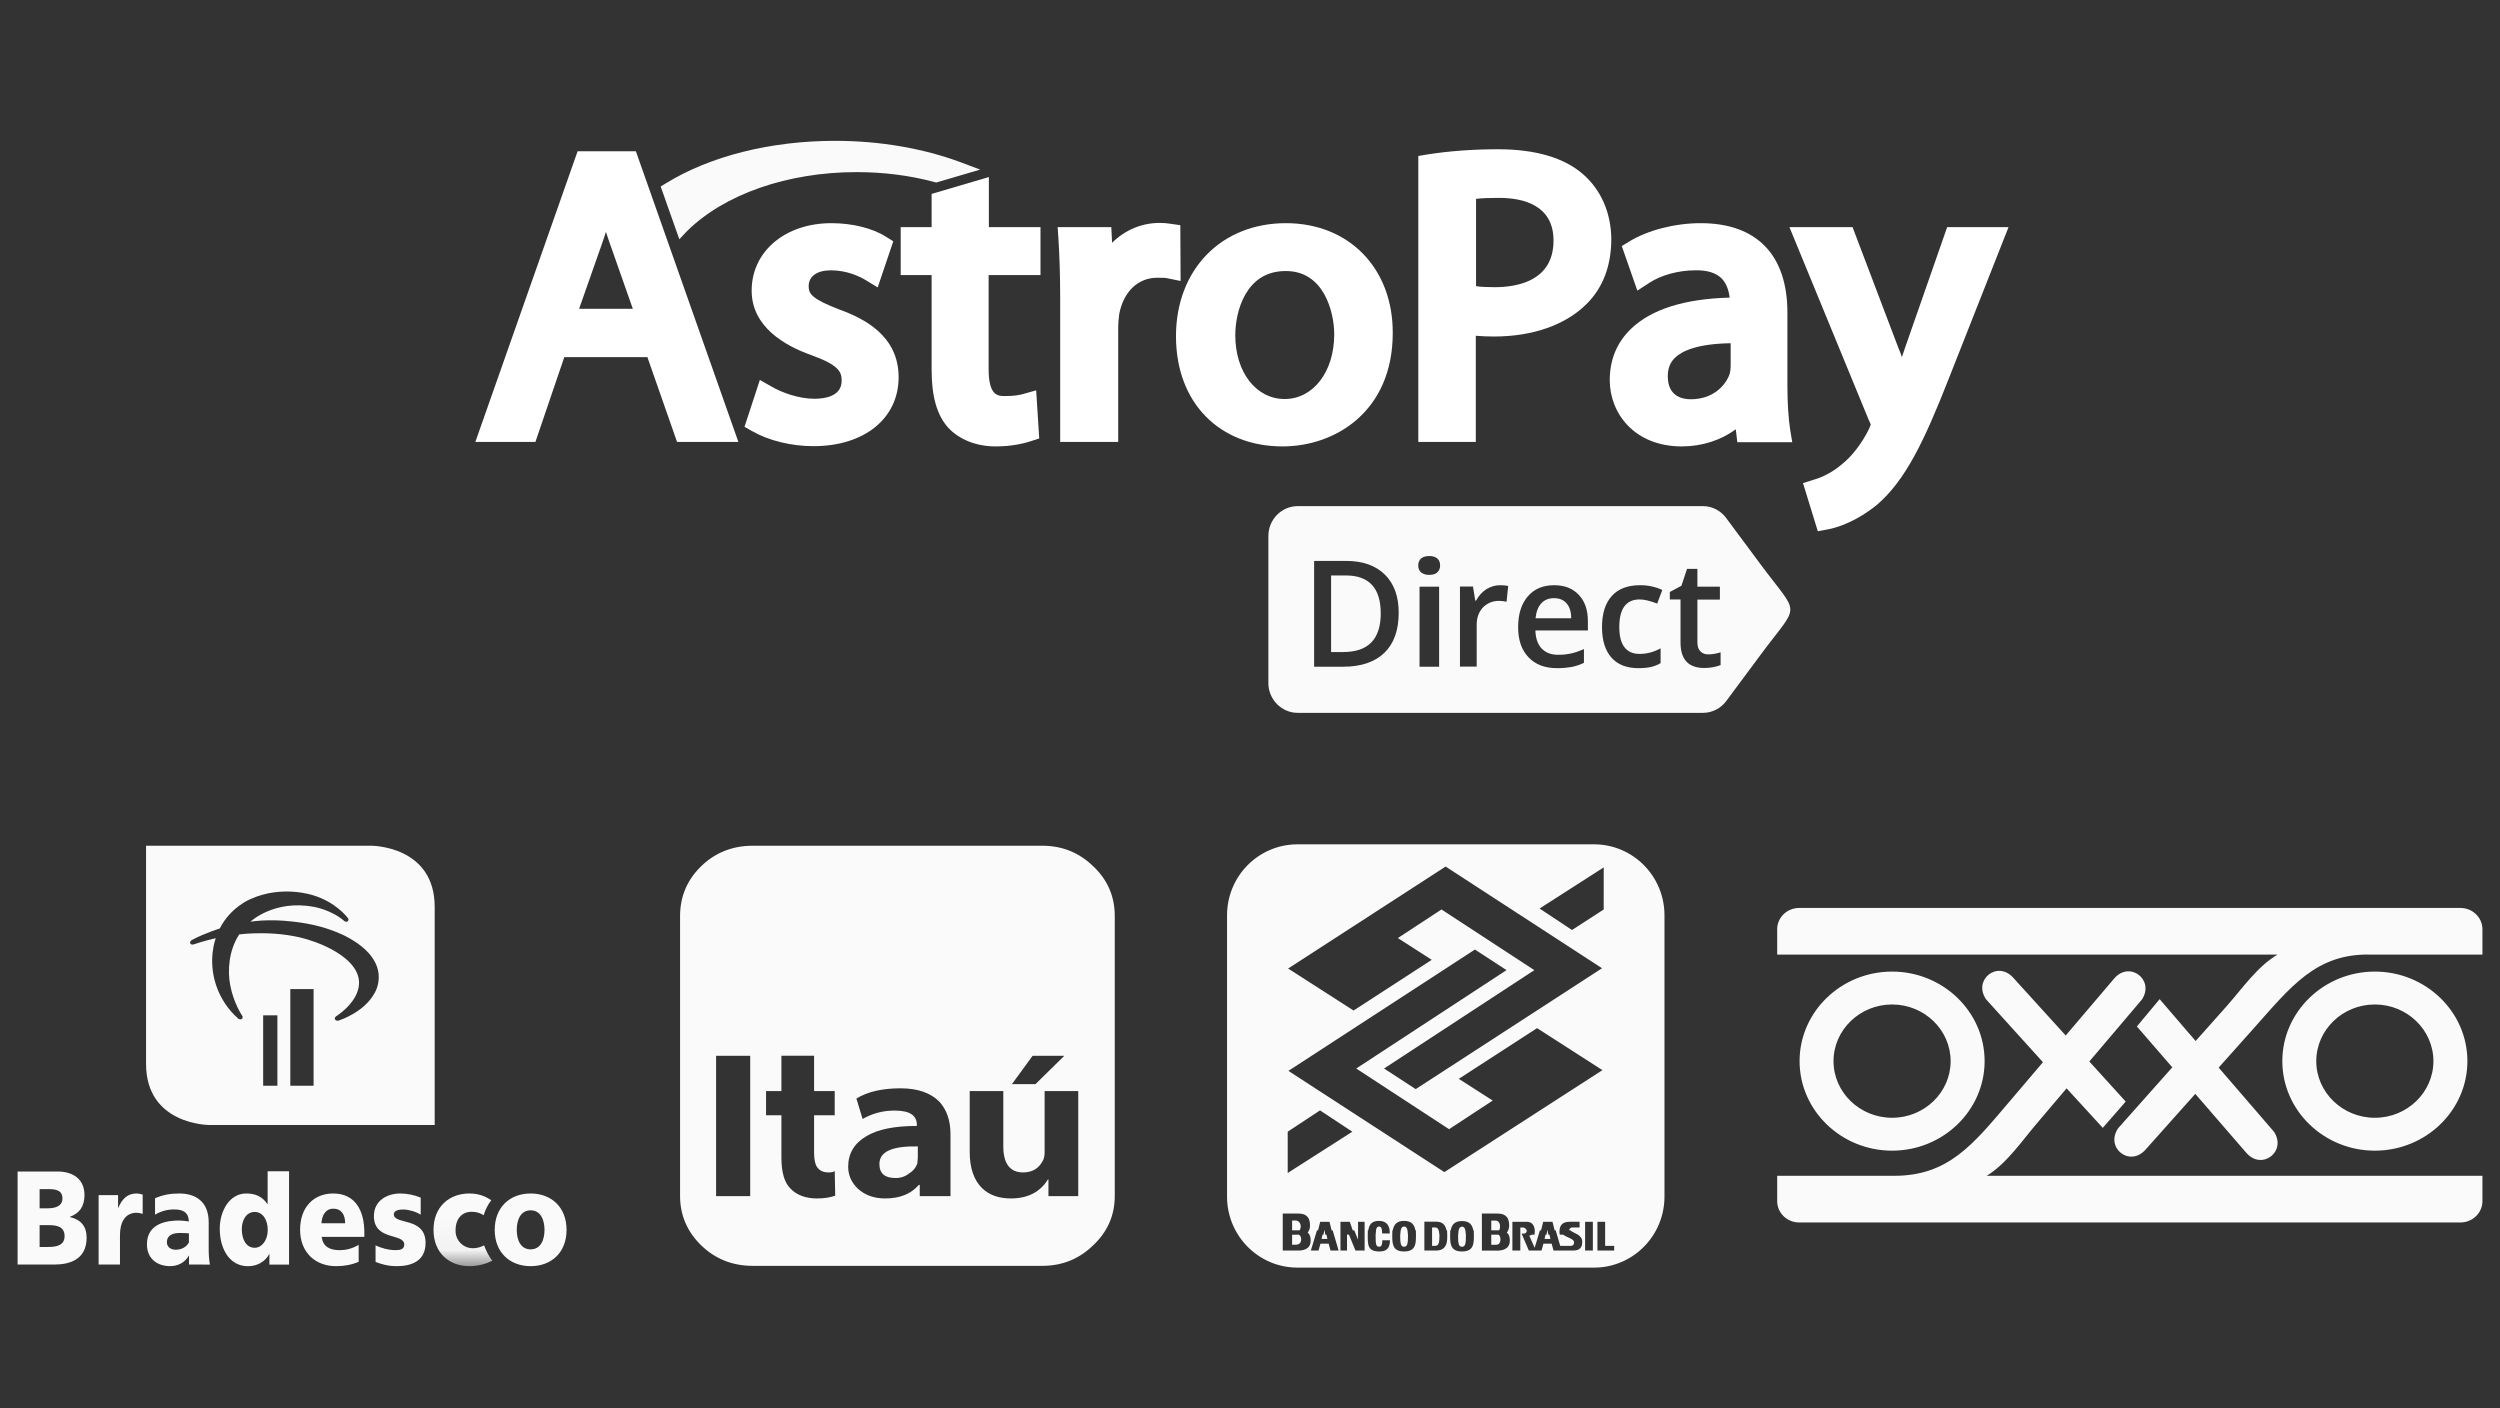 <svg width="71" height="40" viewBox="0 0 71 40" fill="none" xmlns="http://www.w3.org/2000/svg">
<rect x="0" y="0" width="71" height="40" fill="#333333" stroke="none"/>
<path d="M21.374 24.019H29.599C30.172 24.019 30.649 24.216 31.044 24.599C31.454 24.982 31.659 25.457 31.659 26.012V33.97C31.659 34.511 31.454 34.986 31.044 35.369C30.649 35.752 30.172 35.95 29.599 35.95H21.374C20.802 35.95 20.31 35.752 19.915 35.369C19.519 34.986 19.314 34.511 19.314 33.97V26.012C19.314 25.457 19.52 24.982 19.915 24.599C20.31 24.216 20.802 24.019 21.374 24.019ZM28.739 30.789H29.408L30.227 29.984H29.326L28.739 30.789ZM28.494 30.987H27.54V32.716C27.54 33.178 27.662 33.521 27.893 33.746C28.099 33.943 28.372 34.036 28.712 34.036C29.19 34.036 29.544 33.851 29.762 33.495H29.776V33.97H30.622V30.987H29.667V32.729C29.667 32.809 29.653 32.874 29.64 32.914C29.531 33.165 29.34 33.297 29.053 33.297C28.685 33.297 28.494 33.046 28.494 32.558V30.987ZM26.039 31.977C25.412 31.977 24.934 32.069 24.607 32.267C24.265 32.465 24.088 32.756 24.088 33.138C24.088 33.376 24.184 33.587 24.362 33.758C24.566 33.943 24.825 34.036 25.138 34.036C25.562 34.036 25.875 33.904 26.093 33.653H26.121V33.97H26.994V32.214C26.994 31.819 26.885 31.515 26.68 31.29C26.434 31.04 26.066 30.908 25.576 30.908C25.07 30.908 24.648 31 24.321 31.198L24.498 31.779C24.776 31.619 25.092 31.537 25.412 31.541C25.834 31.541 26.039 31.674 26.039 31.951V31.977ZM23.706 30.987H23.12V29.983H22.192V30.987H21.756V31.674H22.192V32.874C22.192 33.284 22.274 33.587 22.452 33.758C22.629 33.943 22.888 34.036 23.201 34.036C23.407 34.036 23.57 34.01 23.72 33.957L23.706 33.257C23.679 33.284 23.625 33.297 23.529 33.297C23.379 33.297 23.27 33.244 23.201 33.139C23.148 33.059 23.12 32.927 23.12 32.729V31.674H23.706V30.987ZM24.975 33.059C24.975 32.703 25.343 32.544 26.066 32.558V32.874L26.052 33.046C26.01 33.164 25.928 33.262 25.821 33.324C25.709 33.414 25.568 33.461 25.425 33.455C25.125 33.455 24.975 33.323 24.975 33.059ZM20.337 29.984V33.97H21.306V29.984H20.337ZM36.43 35.066V35.516H36.862C36.966 35.516 37.223 35.504 37.223 35.232C37.223 35.133 37.203 35.055 37.138 35.007C37.184 34.948 37.207 34.874 37.204 34.798C37.204 34.524 37.05 34.465 36.864 34.465H36.43V35.066ZM36.907 34.942H36.696V34.663H36.792C36.878 34.663 36.94 34.733 36.94 34.828C36.94 34.879 36.926 34.916 36.907 34.942ZM37.817 34.942L37.758 34.699H37.494L37.433 34.941H37.402L37.228 35.516H37.446L37.501 35.32H37.734L37.787 35.516H38.017L37.848 34.942H37.817ZM37.67 35.065L37.699 35.185H37.532L37.559 35.065H37.586L37.612 34.927L37.64 35.065H37.67ZM38.255 35.065V35.05L38.26 35.065H38.311L38.496 35.516H38.755V34.699H38.569V34.941L38.568 35.205L38.46 34.941H38.417L38.334 34.699H38.069V35.516H38.255V35.065ZM39.067 35.065H39.069C39.077 34.871 39.103 34.834 39.169 34.834C39.227 34.834 39.253 34.888 39.253 35.031H39.469C39.477 34.8 39.371 34.673 39.163 34.673C38.958 34.673 38.884 34.778 38.859 34.941H38.846C38.845 34.984 38.844 35.029 38.844 35.078C38.844 35.343 38.836 35.542 39.173 35.542C39.364 35.542 39.475 35.465 39.475 35.224H39.258C39.255 35.296 39.254 35.407 39.173 35.407C39.08 35.407 39.067 35.351 39.067 35.078V35.065ZM40.197 34.942C40.17 34.786 40.093 34.673 39.876 34.673C39.66 34.673 39.583 34.785 39.555 34.941H39.543C39.54 34.985 39.54 35.031 39.54 35.078C39.54 35.313 39.54 35.542 39.876 35.542C40.213 35.542 40.213 35.313 40.213 35.078C40.213 35.031 40.213 34.985 40.211 34.942H40.197ZM39.987 35.065V35.078C39.987 35.308 39.975 35.407 39.876 35.407C39.778 35.407 39.765 35.308 39.765 35.078V35.065H39.768C39.775 34.905 39.8 34.834 39.876 34.834C39.953 34.834 39.978 34.905 39.985 35.065H39.987ZM40.452 35.065V35.516H40.781C41.125 35.516 41.102 35.206 41.102 35.069C41.102 35.023 41.101 34.981 41.097 34.942H41.081C41.047 34.784 40.967 34.696 40.789 34.696H40.452V35.065ZM40.881 35.065V35.075C40.881 35.297 40.86 35.382 40.755 35.382H40.671V34.86H40.761C40.845 34.86 40.87 34.946 40.878 35.065H40.881ZM41.842 34.942C41.814 34.788 41.737 34.678 41.521 34.678C41.306 34.678 41.228 34.788 41.201 34.941H41.187C41.184 34.986 41.184 35.033 41.184 35.08C41.184 35.313 41.184 35.542 41.521 35.542C41.858 35.542 41.858 35.314 41.858 35.08C41.858 35.033 41.858 34.986 41.855 34.941L41.842 34.942ZM41.632 35.065V35.08C41.632 35.309 41.62 35.408 41.521 35.408C41.422 35.408 41.409 35.309 41.409 35.08L41.41 35.065H41.413C41.42 34.908 41.445 34.838 41.521 34.838C41.597 34.838 41.622 34.908 41.63 35.065H41.632ZM42.086 35.065V35.517H42.517C42.621 35.517 42.879 35.504 42.879 35.231C42.879 35.133 42.858 35.055 42.794 35.007C42.84 34.947 42.863 34.874 42.86 34.798C42.86 34.524 42.706 34.465 42.519 34.465H42.085L42.086 35.065ZM42.576 34.941H42.352V34.665H42.481C42.551 34.665 42.601 34.735 42.601 34.829C42.603 34.868 42.594 34.907 42.576 34.941ZM42.952 35.065V35.516H43.177V34.861H43.252C43.301 34.861 43.346 34.896 43.363 34.96C43.35 35.005 43.319 35.037 43.276 35.035L43.214 35.035L43.419 35.516H43.779L43.834 35.32H44.067L44.12 35.516H44.644C44.789 35.516 44.936 35.497 44.936 35.269C44.936 35.054 44.688 35.031 44.596 34.94H44.563C44.573 34.889 44.607 34.86 44.659 34.86H44.86V34.698H44.578C44.346 34.698 44.289 34.826 44.289 34.991C44.289 35.016 44.292 35.041 44.297 35.065H44.393C44.516 35.153 44.704 35.183 44.704 35.282C44.704 35.342 44.673 35.383 44.609 35.383H44.311L44.181 34.941H44.151L44.091 34.699H43.827L43.766 34.941H43.735L43.584 35.437L43.431 35.093C43.457 35.088 43.481 35.079 43.504 35.065H43.581C43.586 35.035 43.588 35.005 43.588 34.975C43.588 34.795 43.501 34.699 43.364 34.699H42.952V35.065ZM44.004 35.065L44.033 35.186H43.865L43.893 35.066H43.92L43.945 34.927L43.973 35.066L44.004 35.065ZM45.017 35.065V35.516H45.237V34.699H45.017V35.065ZM45.367 35.065V35.516H45.843V35.383H45.586V34.699H45.367V35.065ZM36.888 35.065C36.936 35.091 36.953 35.137 36.953 35.199C36.953 35.349 36.83 35.35 36.776 35.35H36.696V35.066L36.888 35.065ZM42.556 35.065C42.597 35.09 42.612 35.137 42.612 35.2C42.612 35.351 42.513 35.352 42.468 35.352H42.352V35.065H42.556ZM34.848 25.995C34.848 24.881 35.744 23.979 36.848 23.979H45.271C46.376 23.979 47.271 24.881 47.271 25.995V33.984C47.271 35.097 46.376 36 45.271 36H36.848C35.744 36 34.848 35.097 34.848 33.984V25.995ZM43.724 25.802L44.645 26.412L45.545 25.83L45.546 24.634L43.724 25.802ZM38.406 32.14L37.489 31.535L36.571 32.14V33.313L38.406 32.14ZM41.887 26.967L36.591 30.413L41.02 33.288L45.509 30.392L43.652 29.199L41.43 30.639L42.393 31.256L41.154 32.069L38.517 30.346L42.785 27.551L41.887 26.967ZM40.206 30.931L45.497 27.498L41.056 24.61L36.583 27.506L38.441 28.699L40.661 27.259L39.699 26.641L40.938 25.829L43.575 27.552L39.307 30.346L40.206 30.931Z" fill="#FAFAFA"/>
<mask id="mask0_3685_7627" style="mask-type:luminance" maskUnits="userSpaceOnUse" x="0" y="24" width="17" height="12">
<path d="M0.5 24.019H16.09V35.96H0.5V24.019Z" fill="white"/>
</mask>
<g mask="url(#mask0_3685_7627)">
<path fill-rule="evenodd" clip-rule="evenodd" d="M13.762 35.403C13.754 35.382 13.75 35.368 13.747 35.369C13.741 35.371 13.728 35.378 13.719 35.381C13.629 35.427 13.53 35.45 13.431 35.449C13.365 35.45 13.3 35.437 13.239 35.412C13.178 35.387 13.123 35.349 13.077 35.302C13.031 35.254 12.995 35.198 12.971 35.136C12.947 35.074 12.936 35.007 12.938 34.941C12.938 34.6 13.131 34.414 13.393 34.415C13.539 34.415 13.641 34.45 13.736 34.513C13.782 34.357 13.857 34.209 13.952 34.087C13.893 34.047 13.831 34.012 13.767 33.982C13.629 33.923 13.481 33.894 13.332 33.895C12.754 33.895 12.312 34.274 12.312 34.929C12.312 35.581 12.754 35.959 13.332 35.959C13.612 35.959 13.827 35.871 13.827 35.871C13.879 35.851 13.93 35.829 13.981 35.805C13.848 35.631 13.787 35.464 13.762 35.403Z" fill="#FAFAFA"/>
</g>
<path d="M1.125 34.316H1.355C1.56 34.316 1.773 34.26 1.773 34.036C1.773 33.793 1.571 33.771 1.363 33.771H1.125V34.316ZM1.125 35.414H1.366C1.594 35.414 1.834 35.375 1.834 35.107C1.834 34.819 1.588 34.794 1.373 34.794H1.125V35.414ZM0.5 33.271H1.635C2.073 33.271 2.399 33.487 2.399 33.94C2.399 34.274 2.248 34.46 1.986 34.557V34.565C2.298 34.638 2.46 34.826 2.46 35.148C2.46 35.781 1.965 35.913 1.545 35.913H0.5V33.271ZM7.234 35.437C7.436 35.437 7.604 35.221 7.604 34.933C7.604 34.634 7.456 34.419 7.234 34.419C6.998 34.419 6.867 34.646 6.867 34.906C6.867 35.221 7.005 35.437 7.234 35.437ZM8.209 35.914H7.651V35.617H7.645C7.527 35.837 7.3 35.96 7.042 35.96C6.521 35.96 6.241 35.474 6.241 34.892C6.241 34.407 6.508 33.895 6.992 33.895C7.234 33.895 7.439 33.967 7.595 34.195H7.601V33.264H8.209V35.914ZM15.464 34.93C15.464 34.634 15.349 34.373 15.07 34.373C14.79 34.373 14.676 34.634 14.676 34.93C14.676 35.221 14.79 35.482 15.07 35.482C15.349 35.482 15.464 35.221 15.464 34.93ZM14.05 34.93C14.05 34.275 14.491 33.895 15.07 33.895C15.649 33.895 16.09 34.275 16.09 34.93C16.09 35.58 15.649 35.959 15.07 35.959C14.491 35.959 14.05 35.58 14.05 34.93ZM5.365 35.288C5.285 35.423 5.153 35.492 4.988 35.492C4.847 35.492 4.739 35.413 4.739 35.276C4.739 35.087 4.901 35.016 5.106 35.016C5.196 35.016 5.288 35.023 5.365 35.026V35.288ZM5.96 35.914C5.936 35.76 5.925 35.604 5.927 35.449V34.713C5.927 34.111 5.54 33.895 5.092 33.895C4.837 33.895 4.615 33.936 4.403 34.031V34.497C4.572 34.395 4.765 34.344 4.962 34.349C5.18 34.349 5.358 34.421 5.362 34.69C5.268 34.673 5.174 34.664 5.079 34.663C4.756 34.663 4.173 34.736 4.173 35.337C4.173 35.765 4.484 35.958 4.83 35.958C5.059 35.958 5.257 35.853 5.368 35.652V35.913L5.96 35.914Z" fill="#FAFAFA"/>
<path fill-rule="evenodd" clip-rule="evenodd" d="M3.878 33.895C3.615 33.895 3.464 34.055 3.359 34.304H3.353V33.941H2.801V35.913H3.407V35.081C3.407 34.696 3.562 34.462 3.845 34.443C3.915 34.441 3.986 34.452 4.052 34.475V33.926C3.996 33.907 3.937 33.897 3.878 33.895Z" fill="#FAFAFA"/>
<path d="M9.129 34.74C9.143 34.513 9.247 34.327 9.466 34.327C9.708 34.327 9.802 34.513 9.802 34.74H9.129ZM10.347 35.001C10.347 34.414 10.112 33.895 9.463 33.895C8.917 33.895 8.523 34.274 8.523 34.925C8.523 35.577 8.964 35.959 9.543 35.959C9.769 35.959 9.991 35.921 10.186 35.834V35.354C10.004 35.463 9.816 35.505 9.651 35.505C9.355 35.505 9.17 35.399 9.136 35.127H10.347V35.001Z" fill="#FAFAFA"/>
<path fill-rule="evenodd" clip-rule="evenodd" d="M11.366 33.895C11.017 33.895 10.619 34.081 10.619 34.536C10.619 35.247 11.481 35.012 11.481 35.346C11.481 35.482 11.36 35.504 11.235 35.504C11.017 35.504 10.807 35.436 10.666 35.368V35.838C10.826 35.901 11.013 35.959 11.269 35.959C11.666 35.959 12.086 35.826 12.086 35.301C12.086 34.551 11.184 34.793 11.184 34.487C11.184 34.376 11.333 34.347 11.464 34.35C11.604 34.353 11.819 34.41 11.948 34.497V34.013C11.763 33.936 11.565 33.896 11.366 33.895Z" fill="#FAFAFA"/>
<path d="M12.345 31.95H5.943C5.943 31.95 4.148 31.95 4.148 30.214V24.019H10.552C10.552 24.019 12.345 24.019 12.345 25.755V31.95ZM7.878 30.835V28.835H7.474V30.835H7.878ZM8.906 30.835V28.089H8.245V30.835H8.906ZM7.112 26.176C7.112 26.176 7.778 25.546 8.901 25.753C8.901 25.753 9.396 25.828 9.775 26.154C9.775 26.154 9.831 26.204 9.874 26.162C9.874 26.162 9.929 26.121 9.868 26.058C9.868 26.058 9.542 25.622 8.899 25.428C8.899 25.428 8.017 25.122 7.109 25.536C7.109 25.536 6.551 25.759 6.241 26.369C6.241 26.369 5.8 26.508 5.468 26.687C5.468 26.687 5.371 26.725 5.407 26.799C5.407 26.799 5.439 26.851 5.526 26.812C5.526 26.812 5.832 26.709 6.128 26.645C6.128 26.645 5.89 27.243 6.139 27.985C6.261 28.348 6.475 28.672 6.76 28.923C6.76 28.923 6.811 28.973 6.866 28.938C6.866 28.938 6.914 28.905 6.88 28.85C6.88 28.85 6.634 28.492 6.539 27.982C6.458 27.566 6.496 26.992 6.794 26.537C6.794 26.537 7.931 26.383 8.899 26.736C8.899 26.736 10.545 27.255 10.13 28.219C10.13 28.219 10.01 28.553 9.556 28.856C9.556 28.856 9.48 28.899 9.521 28.96C9.521 28.96 9.555 29.009 9.633 28.978C9.633 28.978 10.329 28.759 10.629 28.218C10.629 28.218 11.237 27.317 9.802 26.581C9.802 26.581 9.407 26.377 8.899 26.268C8.899 26.268 7.985 26.049 7.112 26.176ZM50.472 33.393H53.794C55.334 33.393 56.034 32.502 57.056 31.3L58.02 30.167L56.408 28.385C56.021 27.835 56.721 27.264 57.175 27.766L58.666 29.408L60.042 27.791C60.48 27.276 61.199 27.824 60.831 28.386L59.337 30.146L60.37 31.285L59.719 32.031L58.691 30.909L57.834 31.92C57.412 32.416 56.986 33.048 56.422 33.393H70.501V27.11H67.315C65.775 27.076 65.052 28.032 64.001 29.21L63.01 30.32L64.579 32.139C64.953 32.698 64.24 33.252 63.796 32.741L62.346 31.066L60.931 32.652C60.481 33.157 59.776 32.593 60.157 32.04L61.693 30.312L60.687 29.151L61.334 28.376L62.356 29.565L63.239 28.573C63.67 28.087 64.112 27.442 64.683 27.11H50.472V26.389C50.472 26.057 50.752 25.786 51.095 25.786H69.877C70.22 25.786 70.501 26.057 70.501 26.389V34.114C70.501 34.446 70.22 34.718 69.877 34.718H51.095C50.752 34.718 50.472 34.446 50.472 34.114V33.393ZM56.363 30.136C56.363 31.537 55.183 32.679 53.736 32.679C52.288 32.679 51.108 31.537 51.108 30.136C51.108 28.735 52.288 27.593 53.735 27.593C55.183 27.593 56.363 28.735 56.363 30.136ZM67.446 32.679C65.999 32.679 64.818 31.537 64.818 30.136C64.818 28.735 65.998 27.593 67.445 27.593C68.893 27.593 70.074 28.735 70.074 30.136C70.074 31.537 68.894 32.679 67.446 32.679ZM67.446 28.527C66.529 28.527 65.782 29.25 65.782 30.136C65.782 31.023 66.529 31.745 67.446 31.745C68.362 31.745 69.109 31.023 69.109 30.136C69.109 29.25 68.362 28.527 67.446 28.527ZM53.736 28.527C52.819 28.527 52.072 29.25 52.072 30.136C52.072 31.023 52.819 31.745 53.736 31.745C54.652 31.745 55.398 31.023 55.398 30.136C55.398 29.25 54.652 28.527 53.736 28.527Z" fill="#FAFAFA"/>
<path fill-rule="evenodd" clip-rule="evenodd" d="M49.025 19.91C48.873 20.115 48.631 20.245 48.362 20.245H36.854C36.396 20.245 36.022 19.862 36.022 19.401V15.22C36.022 14.755 36.396 14.374 36.854 14.374H48.362C48.631 14.374 48.873 14.505 49.025 14.714C49.346 15.146 49.665 15.579 49.989 16.012C51.13 17.555 51.13 17.069 49.989 18.612L49.025 19.91ZM39.723 17.404C39.723 16.934 39.591 16.575 39.33 16.318C39.069 16.061 38.702 15.93 38.233 15.93H37.321V18.935H38.148C38.654 18.935 39.049 18.8 39.318 18.539C39.587 18.278 39.723 17.898 39.723 17.404ZM39.213 17.42C39.213 18.155 38.856 18.518 38.148 18.518H37.803V16.343H38.221C38.884 16.343 39.213 16.703 39.213 17.421V17.42ZM40.278 16.061C40.278 16.143 40.306 16.208 40.358 16.257C40.426 16.306 40.509 16.331 40.593 16.326C40.687 16.326 40.767 16.306 40.819 16.257C40.845 16.232 40.866 16.201 40.88 16.168C40.894 16.134 40.9 16.098 40.899 16.061C40.899 15.975 40.876 15.909 40.819 15.861C40.767 15.816 40.692 15.791 40.593 15.791C40.49 15.791 40.41 15.816 40.358 15.861C40.331 15.886 40.31 15.917 40.296 15.952C40.282 15.986 40.277 16.024 40.278 16.061ZM40.871 18.935V16.661H40.315V18.935H40.871ZM42.597 16.62C42.46 16.62 42.331 16.661 42.211 16.734C42.089 16.815 41.989 16.926 41.922 17.057H41.897L41.833 16.657H41.463V18.931H41.938V17.743C41.938 17.543 41.998 17.379 42.114 17.253C42.174 17.191 42.247 17.143 42.326 17.11C42.406 17.078 42.491 17.063 42.576 17.065C42.645 17.065 42.717 17.073 42.786 17.09L42.833 16.64C42.755 16.626 42.676 16.619 42.597 16.62ZM44.224 18.976C44.377 18.976 44.509 18.963 44.63 18.943C44.752 18.919 44.871 18.879 44.984 18.824V18.433C44.855 18.49 44.73 18.535 44.617 18.559C44.496 18.585 44.372 18.597 44.248 18.596C44.047 18.596 43.894 18.535 43.782 18.416C43.669 18.298 43.613 18.126 43.605 17.906H45.096V17.645C45.096 17.326 45.012 17.077 44.838 16.894C44.67 16.714 44.437 16.62 44.14 16.62C43.818 16.62 43.569 16.726 43.388 16.939C43.207 17.151 43.115 17.44 43.115 17.812C43.115 18.176 43.211 18.457 43.408 18.665C43.605 18.874 43.874 18.976 44.224 18.976ZM44.135 16.988C44.288 16.988 44.405 17.037 44.489 17.134C44.574 17.228 44.622 17.371 44.622 17.559H43.609C43.629 17.375 43.681 17.232 43.774 17.134C43.862 17.037 43.983 16.988 44.135 16.988ZM46.535 18.976C46.671 18.976 46.788 18.963 46.888 18.943C46.984 18.918 47.077 18.886 47.161 18.832V18.412C46.977 18.517 46.77 18.572 46.559 18.571C46.37 18.571 46.229 18.506 46.133 18.379C46.036 18.253 45.988 18.061 45.988 17.808C45.988 17.286 46.181 17.024 46.566 17.024C46.699 17.024 46.864 17.065 47.065 17.142L47.209 16.755C47.01 16.663 46.793 16.617 46.574 16.62C46.225 16.62 45.959 16.722 45.775 16.926C45.59 17.131 45.497 17.425 45.497 17.808C45.497 18.184 45.586 18.473 45.763 18.674C45.94 18.874 46.193 18.976 46.535 18.976ZM48.516 18.584C48.475 18.586 48.435 18.58 48.397 18.566C48.359 18.551 48.324 18.53 48.294 18.502C48.239 18.449 48.206 18.363 48.206 18.245V17.028H48.845V16.661H48.206V16.155H47.912L47.752 16.636L47.423 16.812V17.024H47.727V18.249C47.727 18.731 47.953 18.971 48.403 18.971C48.561 18.971 48.717 18.944 48.865 18.889V18.526C48.745 18.563 48.632 18.584 48.516 18.584Z" fill="#FAFAFA"/>
<path d="M16.404 4.296L13.5 12.551H15.206L16.026 10.142H18.386L19.228 12.551H20.97L18.059 4.296H16.404ZM17.972 8.769H16.447L17.086 6.951C17.13 6.824 17.173 6.705 17.209 6.585C17.253 6.712 17.289 6.839 17.34 6.972L17.972 8.769Z" fill="white"/>
<path d="M23.837 8.79C23.053 8.487 22.966 8.346 22.966 8.128C22.966 7.846 23.206 7.677 23.598 7.677C24.055 7.677 24.418 7.853 24.592 7.959L24.926 8.163L25.369 6.853L25.166 6.726C24.781 6.479 24.2 6.338 23.612 6.338C22.298 6.338 21.347 7.141 21.347 8.254C21.347 9.276 22.277 9.818 23.061 10.093C23.837 10.374 23.903 10.572 23.903 10.811C23.903 11.262 23.416 11.325 23.126 11.325C22.676 11.325 22.189 11.142 21.914 10.98L21.58 10.79L21.144 12.121L21.355 12.241C21.834 12.516 22.473 12.671 23.104 12.671C24.549 12.671 25.521 11.882 25.521 10.713C25.521 9.543 24.556 9.05 23.837 8.79Z" fill="white"/>
<path d="M28.084 5.028L26.458 5.507V6.451H25.58V7.811H26.458V10.508C26.458 11.262 26.61 11.797 26.937 12.156C27.256 12.488 27.728 12.678 28.28 12.678C28.774 12.678 29.129 12.579 29.296 12.523L29.514 12.452L29.427 11.086L29.05 11.192C28.941 11.22 28.81 11.248 28.541 11.248C28.345 11.248 28.077 11.248 28.077 10.48V7.811H29.55V6.451H28.084V5.028Z" fill="white"/>
<path d="M33.521 6.395L33.224 6.353C33.137 6.338 33.05 6.331 32.933 6.331C32.418 6.331 31.946 6.536 31.583 6.895L31.561 6.451H30.037L30.059 6.768C30.088 7.24 30.109 7.775 30.109 8.466V12.551H31.757V9.325C31.757 9.177 31.772 9.022 31.786 8.916C31.91 8.283 32.316 7.888 32.868 7.888C32.999 7.888 33.078 7.888 33.151 7.902L33.529 7.98L33.521 6.395Z" fill="white"/>
<path d="M36.519 6.338C34.683 6.338 33.398 7.656 33.398 9.55C33.398 11.445 34.639 12.678 36.425 12.678C37.935 12.678 39.554 11.671 39.554 9.459C39.561 7.62 38.312 6.338 36.519 6.338ZM37.892 9.494C37.892 10.558 37.296 11.332 36.483 11.332C35.67 11.332 35.082 10.565 35.082 9.522C35.082 8.846 35.38 7.698 36.505 7.698C37.601 7.684 37.892 8.867 37.892 9.494Z" fill="white"/>
<path d="M44.962 4.951C44.425 4.479 43.605 4.239 42.545 4.239C41.833 4.239 41.158 4.289 40.534 4.387L40.28 4.43V12.551H41.913V9.536C42.08 9.55 42.254 9.557 42.429 9.557C43.532 9.557 44.468 9.226 45.064 8.628C45.528 8.163 45.761 7.543 45.761 6.782C45.753 6.043 45.47 5.395 44.962 4.951ZM44.12 6.832C44.12 7.987 43.075 8.156 42.45 8.156C42.24 8.156 42.066 8.149 41.92 8.128V5.648C42.08 5.627 42.298 5.62 42.574 5.62C43.271 5.62 44.12 5.831 44.12 6.832Z" fill="white"/>
<path d="M50.762 10.931V8.874C50.762 7.233 49.884 6.338 48.301 6.338C47.568 6.338 46.799 6.536 46.269 6.86L46.058 6.987L46.501 8.254L46.835 8.036C47.176 7.811 47.67 7.677 48.149 7.677C48.483 7.67 48.722 7.747 48.882 7.895C49.013 8.022 49.093 8.212 49.122 8.452C47.837 8.487 46.9 8.783 46.32 9.339C45.92 9.726 45.717 10.213 45.717 10.797C45.717 11.734 46.414 12.678 47.764 12.678C48.338 12.678 48.875 12.502 49.296 12.192L49.34 12.558H50.9L50.842 12.213C50.791 11.875 50.762 11.445 50.762 10.931ZM48.018 11.339C47.772 11.339 47.365 11.255 47.365 10.684C47.365 10.466 47.43 10.29 47.575 10.156C47.764 9.973 48.193 9.762 49.151 9.748V10.403C49.151 10.452 49.144 10.537 49.122 10.621C49.006 10.952 48.65 11.339 48.018 11.339Z" fill="white"/>
<path d="M55.299 6.451L54.102 9.881C54.073 9.966 54.044 10.057 54.014 10.142C53.986 10.057 53.956 9.973 53.92 9.896L52.613 6.451H50.82L53.071 11.924L53.078 11.938C53.114 12.009 53.129 12.051 53.129 12.065C53.114 12.093 53.093 12.149 53.078 12.185C52.882 12.586 52.592 12.966 52.301 13.192L52.294 13.199C51.967 13.474 51.633 13.593 51.495 13.629L51.205 13.72L51.626 15.087L51.895 15.037C52.062 15.009 52.642 14.875 53.31 14.333C54.109 13.643 54.639 12.551 55.336 10.776L57.042 6.451H55.299Z" fill="white"/>
<path d="M19.511 6.564C20.571 5.514 22.371 4.888 24.324 4.888C25.086 4.888 25.826 4.979 26.531 5.169L26.589 5.183L27.837 4.817L27.278 4.606C26.211 4.211 24.984 4 23.721 4C21.885 4 20.171 4.43 18.901 5.212L18.763 5.296L19.293 6.796L19.511 6.564Z" fill="#FAFAFA"/>
</svg>
